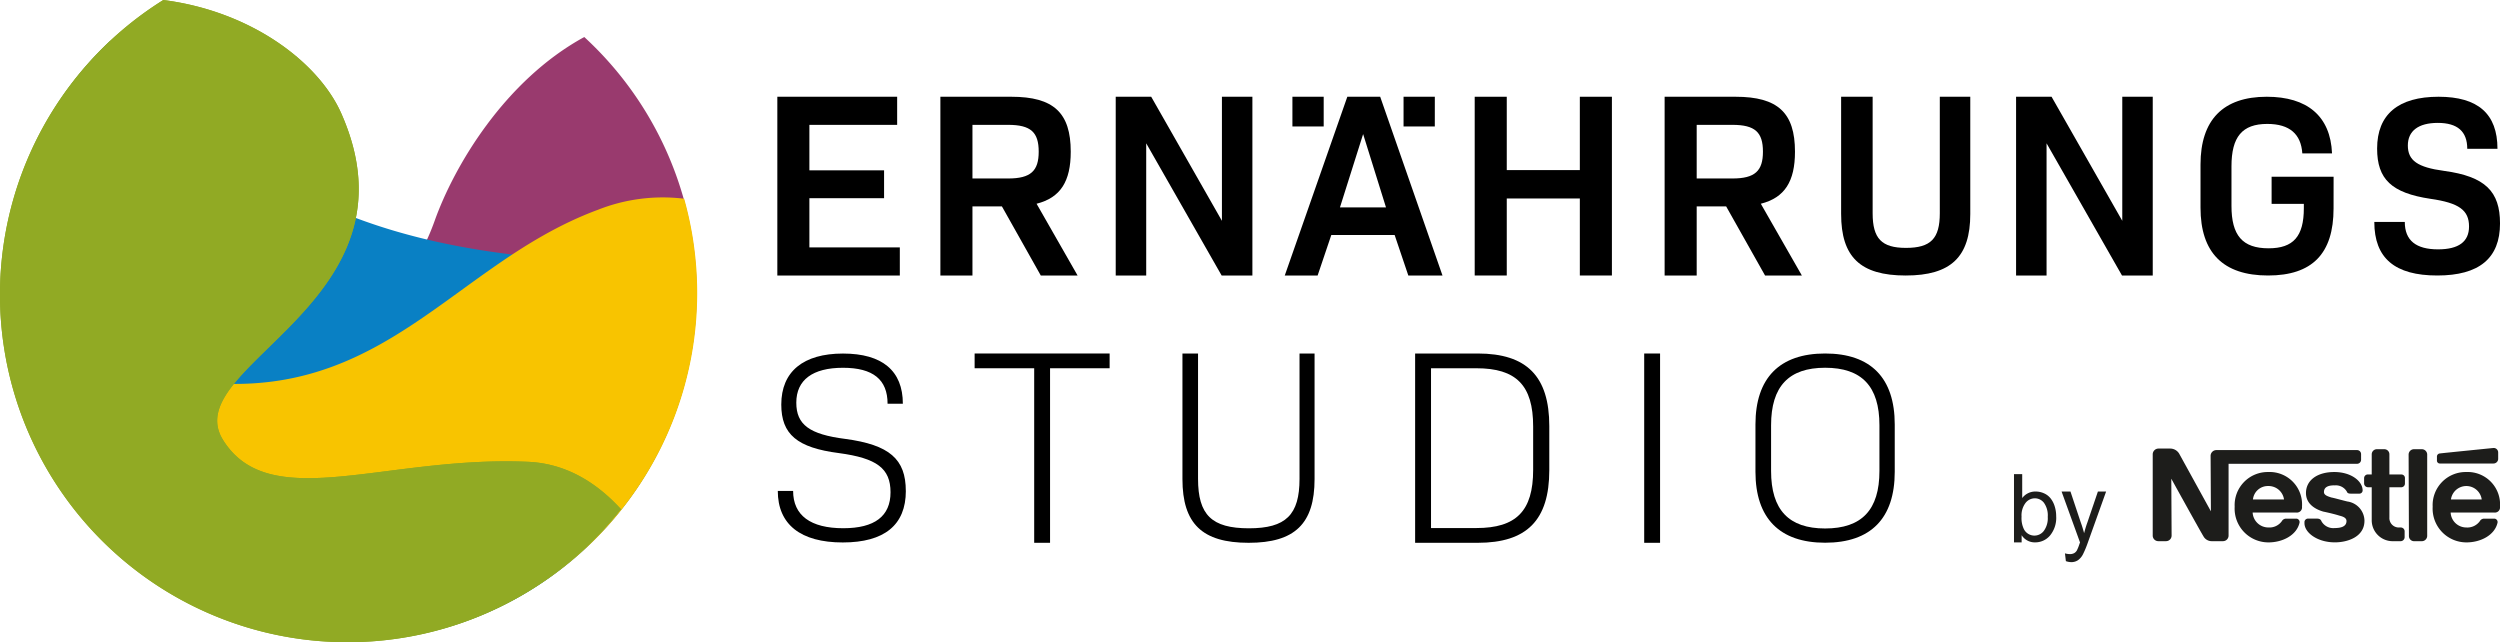 <svg id="NES-Logo" xmlns="http://www.w3.org/2000/svg" xmlns:xlink="http://www.w3.org/1999/xlink" width="334.728" height="85.987" viewBox="0 0 334.728 85.987">
  <defs>
    <clipPath id="clip-path">
      <rect id="Rechteck_58" data-name="Rechteck 58" width="334.728" height="85.987" fill="none"/>
    </clipPath>
  </defs>
  <g id="Gruppe_1" data-name="Gruppe 1" clip-path="url(#clip-path)">
    <path id="Pfad_1" data-name="Pfad 1" d="M15.595,69.519A46.529,46.529,0,1,0,87.483,12.19C76.742,18.06,70.039,29.553,67.465,36.757,63.3,48.421,55.8,51.336,26.233,63.829a59.669,59.669,0,0,0-10.638,5.69" transform="translate(-9.254 -7.233)" fill="#993a6e"/>
    <path id="Pfad_2" data-name="Pfad 2" d="M.467,47.237A46.527,46.527,0,0,0,93.4,50.664c-5.306-3.8-12.967-7.269-23.85-8.545C45.15,39.261,30.955,30.528,15.058,13.4A46.387,46.387,0,0,0,.467,47.237" transform="translate(-0.277 -7.954)" fill="#0980c4"/>
    <path id="Pfad_3" data-name="Pfad 3" d="M94.748,77.813A46.53,46.53,0,0,1,2.359,85.681a59.839,59.839,0,0,1,17.348,2.391c31.3,8.4,40.575-13.621,61.773-21.444a23.574,23.574,0,0,1,11.526-1.472,46.544,46.544,0,0,1,1.742,12.656" transform="translate(-1.4 -38.548)" fill="#f8c400"/>
    <path id="Pfad_4" data-name="Pfad 4" d="M83.14,68.169A46.529,46.529,0,1,1,21.868,0C33.7,1.513,42.68,8.374,45.693,15.182,56.941,40.589,23.62,48.918,29.869,58.915S51.526,61,70.684,61.83c5.056.22,9.154,2.732,12.456,6.339" transform="translate(0 0.001)" fill="#91aa24"/>
    <path id="Pfad_5" data-name="Pfad 5" d="M273.264,134.8c0,4.563-2.874,6.9-8.444,6.9-5.641,0-8.7-2.407-8.7-6.9h2.051c0,3.273,2.332,4.995,6.719,4.995,4.2,0,6.323-1.615,6.323-4.814s-1.835-4.563-6.9-5.245c-5.606-.718-7.727-2.517-7.727-6.5,0-4.422,2.948-6.829,8.264-6.829,5.249,0,8.013,2.3,8.013,6.719h-2.046c0-3.234-1.941-4.814-5.967-4.814-4.058,0-6.253,1.619-6.253,4.673,0,2.944,1.764,4.238,6.543,4.849,5.928.792,8.119,2.7,8.119,6.97" transform="translate(-151.98 -69.07)"/>
    <path id="Pfad_6" data-name="Pfad 6" d="M339,118.376h-7.976v23.369H328.9V118.376h-7.976V116.4H339Z" transform="translate(-190.431 -69.07)"/>
    <path id="Pfad_7" data-name="Pfad 7" d="M389.354,133.211V116.4h2.088v16.774c0,4.835,1.831,6.629,6.812,6.629,4.945,0,6.776-1.794,6.776-6.629V116.4h2.014v16.811c0,5.97-2.637,8.534-8.827,8.534-6.226,0-8.863-2.564-8.863-8.534" transform="translate(-231.035 -69.069)"/>
    <rect id="Rechteck_57" data-name="Rechteck 57" width="2.125" height="25.345" transform="translate(220.144 47.331)"/>
    <path id="Pfad_8" data-name="Pfad 8" d="M578.035,132.241V125.9c0-6.228,3.24-9.5,9.325-9.5,6.12,0,9.324,3.276,9.324,9.5v6.336c0,6.229-3.2,9.5-9.324,9.5-6.084,0-9.325-3.276-9.325-9.5m16.6-.108v-6.12c0-5.22-2.376-7.7-7.272-7.7-4.861,0-7.236,2.484-7.236,7.7v6.12c0,5.22,2.375,7.7,7.236,7.7,4.9,0,7.272-2.484,7.272-7.7" transform="translate(-342.995 -69.07)"/>
    <path id="Pfad_9" data-name="Pfad 9" d="M272.357,52.025V55.79h-16.4V31.857H272v3.766H260.249v6.089h10v3.731h-10v6.582Z" transform="translate(-151.879 -18.903)"/>
    <path id="Pfad_10" data-name="Pfad 10" d="M317.883,46.534h-3.942V55.79h-4.294V31.857h9.5c5.667,0,7.954,2.147,7.954,7.356,0,3.977-1.372,6.159-4.575,6.969l5.491,9.608h-4.928ZM313.941,42.8h4.787c3.026,0,4.083-1.021,4.083-3.59,0-2.6-1.056-3.59-4.083-3.59h-4.787Z" transform="translate(-183.738 -18.903)"/>
    <path id="Pfad_11" data-name="Pfad 11" d="M385.679,31.857V55.79h-4.117l-10.1-17.7v17.7h-4.082V31.857h4.751L381.6,48.47V31.857Z" transform="translate(-217.995 -18.903)"/>
    <path id="Pfad_12" data-name="Pfad 12" d="M437.758,50.37h-8.482l-1.83,5.42h-4.4l8.376-23.933h4.4l8.341,23.933h-4.575Zm-9.5-14.536h-4.188V31.857h4.188Zm2.177,10.84H436.6l-3.062-9.819Zm12.7-10.84H438.95V31.857h4.188Z" transform="translate(-251.027 -18.903)"/>
    <path id="Pfad_13" data-name="Pfad 13" d="M503.957,31.857V55.79h-4.294V45.478h-9.784V55.79h-4.293V31.857h4.293v9.82h9.784v-9.82Z" transform="translate(-288.137 -18.903)"/>
    <path id="Pfad_14" data-name="Pfad 14" d="M556.361,46.534h-3.942V55.79h-4.294V31.857h9.5c5.667,0,7.954,2.147,7.954,7.356,0,3.977-1.372,6.159-4.575,6.969L566.5,55.79h-4.928ZM552.419,42.8h4.787c3.027,0,4.083-1.021,4.083-3.59,0-2.6-1.056-3.59-4.083-3.59h-4.787Z" transform="translate(-325.247 -18.903)"/>
    <path id="Pfad_15" data-name="Pfad 15" d="M606.242,47.559v-15.7h4.22v15.6c0,3.39,1.21,4.634,4.462,4.634,3.32,0,4.531-1.245,4.531-4.634v-15.6h4.08v15.7c0,5.741-2.593,8.232-8.646,8.232-6.087,0-8.646-2.491-8.646-8.232" transform="translate(-359.732 -18.903)"/>
    <path id="Pfad_16" data-name="Pfad 16" d="M682.145,31.857V55.79h-4.117l-10.1-17.7v17.7h-4.082V31.857h4.751l9.468,16.612V31.857Z" transform="translate(-393.911 -18.903)"/>
    <path id="Pfad_17" data-name="Pfad 17" d="M742.395,46.815c0,6.051-2.856,8.975-8.771,8.975-6.017,0-9.043-3.06-9.043-9.077V40.934c0-5.983,3.026-9.077,8.872-9.077,5.406,0,8.533,2.583,8.737,7.581h-3.978c-.17-2.55-1.666-3.943-4.692-3.943-3.366,0-4.793,1.734-4.793,5.677v5.3c0,3.943,1.461,5.677,4.964,5.677,3.331,0,4.725-1.6,4.725-5.371V46.2H734.1V42.565h8.3Z" transform="translate(-429.952 -18.903)"/>
    <path id="Pfad_18" data-name="Pfad 18" d="M781.811,48.617h4.08c0,2.482,1.5,3.672,4.454,3.672,2.754,0,4.148-1.02,4.148-3.06,0-2.176-1.326-3.161-5.168-3.706-5.2-.782-7.139-2.617-7.139-6.731,0-4.59,2.856-6.935,8.227-6.935,5.27,0,7.887,2.278,7.887,6.969h-4.045c0-2.312-1.292-3.468-3.944-3.468-2.617,0-4.011,1.088-4.011,3.026,0,2.006,1.292,2.924,4.861,3.4,5.508.748,7.48,2.754,7.48,7.037,0,4.657-2.788,6.969-8.4,6.969-5.678,0-8.431-2.312-8.431-7.173" transform="translate(-463.911 -18.903)"/>
    <path id="Pfad_19" data-name="Pfad 19" d="M483.934,126.128v5.889c0,6.708-3.019,9.728-9.579,9.728H465.97V116.4h8.386c6.56,0,9.579,3.057,9.579,9.728m-2.162.037c0-5.516-2.274-7.79-7.6-7.79h-6.075v21.394h6.075c5.33,0,7.6-2.274,7.6-7.79Z" transform="translate(-276.497 -69.069)"/>
    <path id="Pfad_20" data-name="Pfad 20" d="M795.592,148.6a.723.723,0,0,0-.734-.693h-1.02a.724.724,0,0,0-.734.693l.041,10.931a.688.688,0,0,0,.693.694h1.02a.724.724,0,0,0,.734-.694Z" transform="translate(-470.612 -87.763)" fill="#1d1d1b" fill-rule="evenodd"/>
    <path id="Pfad_21" data-name="Pfad 21" d="M802.433,148.681v.49a.385.385,0,0,0,.408.408h7.179a.627.627,0,0,0,.612-.612v-.856a.6.6,0,0,0-.612-.612s-6.934.693-7.179.734a.419.419,0,0,0-.408.449" transform="translate(-476.148 -87.52)" fill="#1d1d1b" fill-rule="evenodd"/>
    <path id="Pfad_22" data-name="Pfad 22" d="M782.375,160.222a2.8,2.8,0,0,1-2.9-2.855V153h-.53a.526.526,0,0,1-.49-.49v-.734a.5.5,0,0,1,.49-.489h.53V148.6a.688.688,0,0,1,.693-.693h1.02a.68.68,0,0,1,.653.693v2.692h1.591a.471.471,0,0,1,.49.489v.734a.5.5,0,0,1-.49.49h-1.591v4.038a1.263,1.263,0,0,0,1.346,1.346h.163a.514.514,0,0,1,.53.53v.775a.54.54,0,0,1-.53.53Z" transform="translate(-461.922 -87.763)" fill="#1d1d1b" fill-rule="evenodd"/>
    <path id="Pfad_23" data-name="Pfad 23" d="M744.843,160.077a4.343,4.343,0,0,0-4.528-4.65,4.43,4.43,0,0,0-4.486,4.65,4.522,4.522,0,0,0,4.527,4.772c1.917,0,3.793-.979,4.16-2.651a.461.461,0,0,0-.408-.53h-1.386a.65.65,0,0,0-.571.327,2.035,2.035,0,0,1-1.795.856,2.111,2.111,0,0,1-2.121-2h5.833a.69.69,0,0,0,.775-.775m-6.567-.979a2.007,2.007,0,0,1,2.039-1.795,2.087,2.087,0,0,1,2.121,1.795Z" transform="translate(-436.626 -92.227)" fill="#1d1d1b" fill-rule="evenodd"/>
    <path id="Pfad_24" data-name="Pfad 24" d="M810.042,160.077a4.343,4.343,0,0,0-4.528-4.65,4.43,4.43,0,0,0-4.487,4.65,4.522,4.522,0,0,0,4.528,4.772c1.917,0,3.793-.979,4.16-2.651a.461.461,0,0,0-.408-.53h-1.387a.651.651,0,0,0-.571.327,2.06,2.06,0,0,1-1.835.856,2.1,2.1,0,0,1-2.08-2h5.833a.69.69,0,0,0,.775-.775m-6.567-.979a2.079,2.079,0,0,1,4.119,0Z" transform="translate(-475.314 -92.227)" fill="#1d1d1b" fill-rule="evenodd"/>
    <path id="Pfad_25" data-name="Pfad 25" d="M736.213,147.908H717.37a.774.774,0,0,0-.775.775l.041,7.423s-4.038-7.342-4.242-7.709a1.4,1.4,0,0,0-1.224-.693h-1.55a.774.774,0,0,0-.775.775v10.849a.75.75,0,0,0,.775.775h.979a.75.75,0,0,0,.775-.775l-.041-7.586s4.079,7.383,4.282,7.668a1.263,1.263,0,0,0,1.183.693h1.428a.75.75,0,0,0,.775-.775v-9.585h17.212a.54.54,0,0,0,.53-.53v-.775a.54.54,0,0,0-.53-.53" transform="translate(-420.615 -87.645)" fill="#1d1d1b" fill-rule="evenodd"/>
    <path id="Pfad_26" data-name="Pfad 26" d="M762.8,157.222a1.707,1.707,0,0,1,1.672.816c.081.245.285.285.571.285h1.142a.437.437,0,0,0,.407-.408c0-1.305-1.59-2.488-3.793-2.488-2.284,0-3.793,1.1-3.793,2.814,0,1.346,1.06,2.121,2.325,2.488.612.122,1.631.367,2.121.53.49.122.979.285.979.734,0,.734-.734.938-1.591.938a1.814,1.814,0,0,1-1.754-.9c-.122-.326-.367-.367-.693-.367h-1.142a.482.482,0,0,0-.448.448v.163c0,1.265,1.713,2.57,4.078,2.57,1.632,0,3.956-.694,3.956-2.9a2.643,2.643,0,0,0-2.284-2.57c-.53-.122-1.836-.489-2.121-.53-.53-.163-1.019-.326-1.019-.734,0-.694.612-.9,1.387-.9" transform="translate(-450.256 -92.228)" fill="#1d1d1b" fill-rule="evenodd"/>
    <path id="Pfad_27" data-name="Pfad 27" d="M664.188,165.256h-1.024v-9.138h1.1v3.207a2.184,2.184,0,0,1,1.785-.877,2.728,2.728,0,0,1,1.138.242,2.319,2.319,0,0,1,.883.681,3.286,3.286,0,0,1,.543,1.058,4.372,4.372,0,0,1,.2,1.325,3.719,3.719,0,0,1-.828,2.588,2.588,2.588,0,0,1-1.987.914,2.075,2.075,0,0,1-1.81-.963Zm-.012-3.453a3.384,3.384,0,0,0,.319,1.693,1.578,1.578,0,0,0,2.662.224,2.861,2.861,0,0,0,.527-1.874,2.907,2.907,0,0,0-.506-1.883,1.541,1.541,0,0,0-1.224-.607,1.588,1.588,0,0,0-1.251.629,2.761,2.761,0,0,0-.528,1.819" transform="translate(-393.508 -92.637)" fill="#1d1d1b"/>
    <path id="Pfad_28" data-name="Pfad 28" d="M679.4,171.157l-.123-1.036a2.456,2.456,0,0,0,.632.1,1.211,1.211,0,0,0,.588-.122,1.009,1.009,0,0,0,.362-.344,5.411,5.411,0,0,0,.337-.822c.02-.061.053-.152.1-.27l-2.471-6.821h1.19l1.356,4.068q.263.718.472,1.509a14.877,14.877,0,0,1,.454-1.484l1.392-4.092h1.1l-2.478,6.92a12.946,12.946,0,0,1-.619,1.478,2.177,2.177,0,0,1-.675.8,1.594,1.594,0,0,1-.908.255,2.2,2.2,0,0,1-.711-.135" transform="translate(-402.798 -96.032)" fill="#1d1d1b"/>
    <path id="Pfad_29" data-name="Pfad 29" d="M83.14,68.169A46.529,46.529,0,1,1,21.868,0C33.7,1.513,42.68,8.374,45.693,15.182,56.941,40.589,23.62,48.918,29.869,58.915S51.526,61,70.684,61.83c5.056.22,9.154,2.732,12.456,6.339" transform="translate(0 0.001)" fill="#91aa24"/>
  </g>
</svg>
